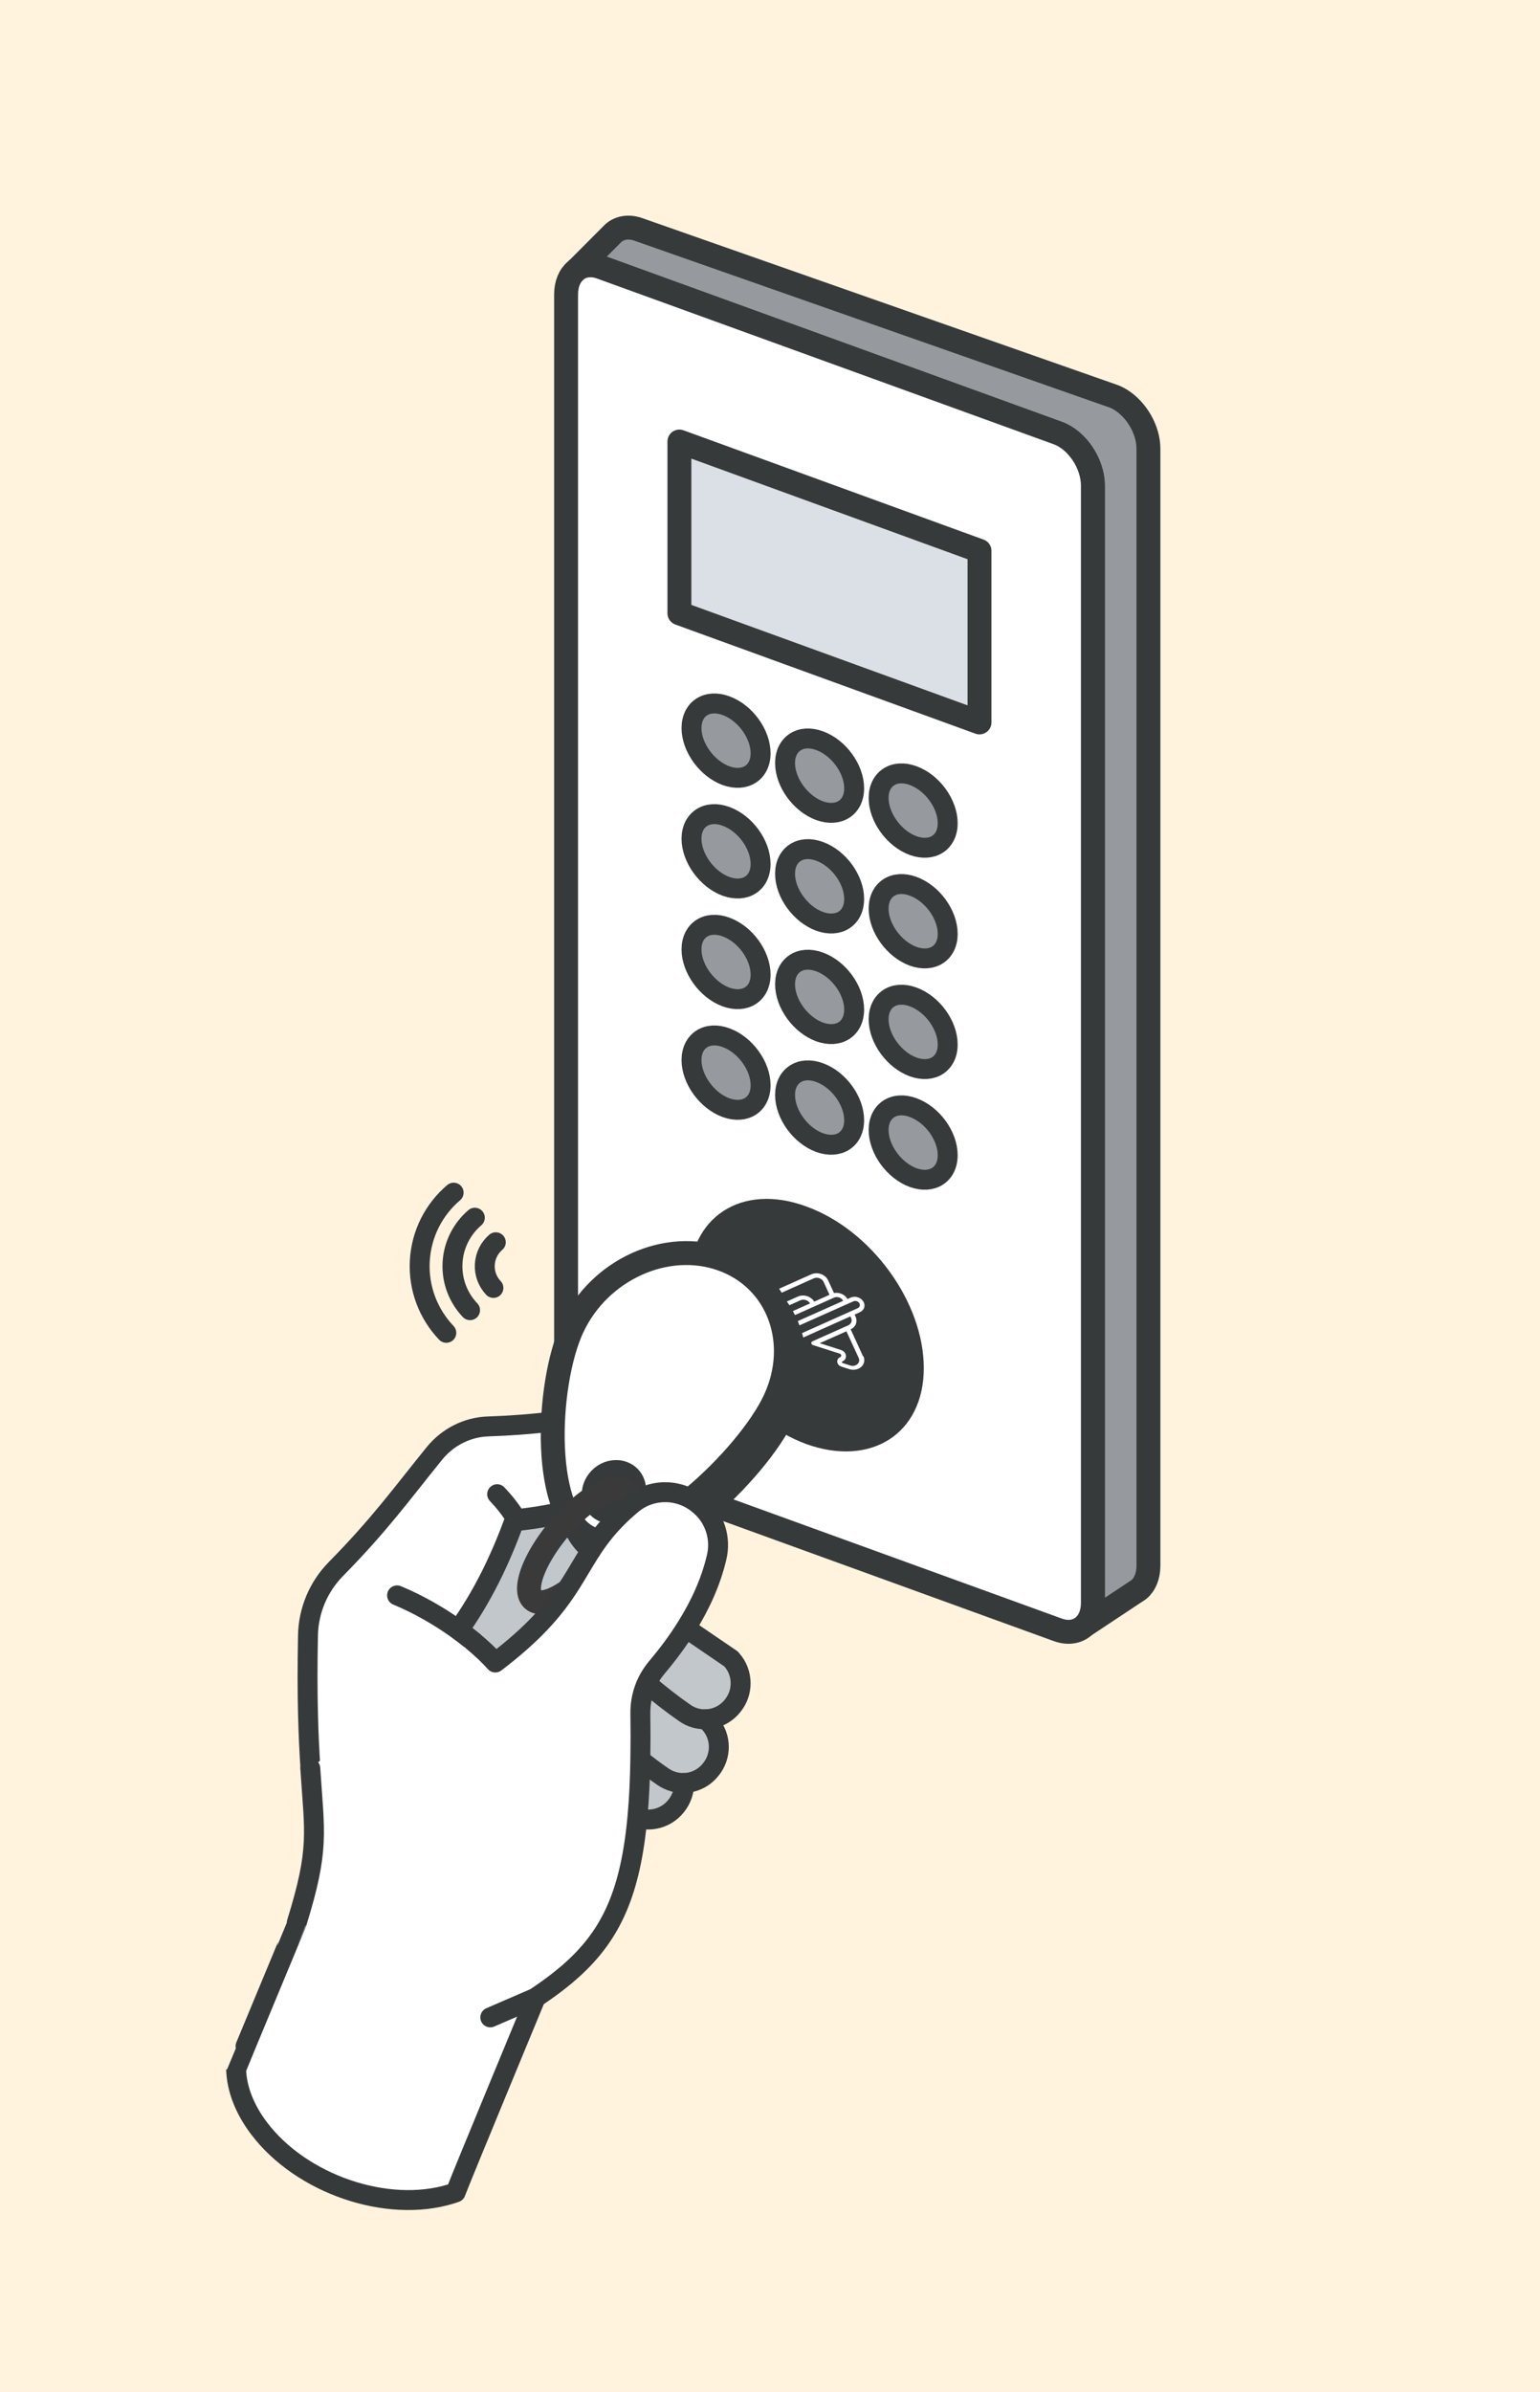 <?xml version="1.0" encoding="UTF-8"?>
<svg xmlns="http://www.w3.org/2000/svg" viewBox="0 0 193.26 300">
  <defs>
    <style>
      .cls-1 {
        fill: #c2c7cc;
      }

      .cls-2 {
        fill: #dae0e5;
      }

      .cls-2, .cls-3, .cls-4, .cls-5, .cls-6, .cls-7, .cls-8 {
        stroke-linecap: round;
        stroke-linejoin: round;
      }

      .cls-2, .cls-3, .cls-6, .cls-8, .cls-9, .cls-10 {
        stroke-width: 3px;
      }

      .cls-2, .cls-4, .cls-5, .cls-7, .cls-9, .cls-10 {
        stroke: #373a3a;
      }

      .cls-3, .cls-11, .cls-7, .cls-10 {
        fill: #fff;
      }

      .cls-3, .cls-6 {
        stroke: #373a3a;
      }

      .cls-12 {
        isolation: isolate;
      }

      .cls-4, .cls-5, .cls-7 {
        stroke-width: 2.5px;
      }

      .cls-4, .cls-8 {
        fill: none;
      }

      .cls-5 {
        fill: #969a9e;
      }

      .cls-13 {
        fill: #373a3a;
      }

      .cls-6 {
        fill: #373a3a;
      }

      .cls-14 {
        fill: #fff3de;
      }

      .cls-8 {
        stroke: #3a3a3a;
      }

      .cls-9 {
        fill: #969a9e;
      }

      .cls-9, .cls-10 {
        stroke-miterlimit: 10;
      }
    </style>
  </defs>
  <g class="cls-12">
    <g id="text">
      <rect class="cls-14" width="193.26" height="300"></rect>
      <g>
        <path class="cls-9" d="M144.12,161.95v34.43c0,1.33-.46,2.37-1.2,2.99l-6.85,4.54c.67-.63,1.08-1.63,1.08-2.88V60.93c0-2.76-1.96-5.72-4.41-6.6l-57.29-20.78c-1.2-.44-2.29-.3-3.08.3l4.63-4.64c.81-.69,1.95-.87,3.21-.4l59.5,20.88c.34.12.66.29.97.48,1.96,1.24,3.44,3.73,3.44,6.11v105.69Z"></path>
        <path class="cls-10" d="M137.15,60.93v140.1c0,1.25-.4,2.25-1.08,2.88l-.12.11c-.81.67-1.94.86-3.21.4l-57.29-20.78c-2.43-.89-4.41-3.83-4.41-6.6V36.93c0-1.33.46-2.37,1.21-2.99l.12-.11c.79-.59,1.88-.74,3.08-.3l57.29,20.78c2.45.89,4.41,3.85,4.41,6.6Z"></path>
        <g>
          <path class="cls-5" d="M95.45,94.48c0-2.43-1.94-5.1-4.34-5.97-2.38-.88-4.33.39-4.33,2.81s1.94,5.09,4.33,5.97c2.4.86,4.34-.39,4.34-2.81Z"></path>
          <path class="cls-5" d="M107.19,98.87c0-2.43-1.94-5.1-4.34-5.97-2.38-.88-4.33.39-4.33,2.81s1.94,5.09,4.33,5.97c2.4.86,4.34-.39,4.34-2.81Z"></path>
          <path class="cls-5" d="M118.93,103.25c0-2.43-1.94-5.1-4.34-5.97-2.38-.88-4.33.39-4.33,2.81s1.94,5.09,4.33,5.97c2.4.86,4.34-.39,4.34-2.81Z"></path>
          <path class="cls-5" d="M95.45,108.36c0-2.43-1.94-5.1-4.34-5.97-2.38-.88-4.33.39-4.33,2.81s1.94,5.09,4.33,5.97c2.4.86,4.34-.39,4.34-2.81Z"></path>
          <path class="cls-5" d="M107.19,112.75c0-2.43-1.94-5.1-4.34-5.97-2.38-.88-4.33.39-4.33,2.81s1.94,5.09,4.33,5.97c2.4.86,4.34-.39,4.34-2.81Z"></path>
          <path class="cls-5" d="M118.93,117.13c0-2.43-1.94-5.1-4.34-5.97-2.38-.88-4.33.39-4.33,2.81s1.94,5.09,4.33,5.97c2.4.86,4.34-.39,4.34-2.81Z"></path>
          <path class="cls-5" d="M95.45,122.24c0-2.43-1.94-5.1-4.34-5.97-2.38-.88-4.33.39-4.33,2.81s1.94,5.09,4.33,5.97c2.4.86,4.34-.39,4.34-2.81Z"></path>
          <path class="cls-5" d="M107.19,126.62c0-2.43-1.94-5.1-4.34-5.97-2.38-.88-4.33.39-4.33,2.81s1.94,5.09,4.33,5.97c2.4.86,4.34-.39,4.34-2.81Z"></path>
          <path class="cls-5" d="M118.93,131.01c0-2.43-1.94-5.1-4.34-5.97-2.38-.88-4.33.39-4.33,2.81s1.94,5.09,4.33,5.97c2.4.86,4.34-.39,4.34-2.81Z"></path>
          <path class="cls-5" d="M95.45,136.12c0-2.43-1.94-5.1-4.34-5.97-2.38-.88-4.33.39-4.33,2.81s1.94,5.09,4.33,5.97c2.4.86,4.34-.39,4.34-2.81Z"></path>
          <path class="cls-5" d="M107.19,140.5c0-2.43-1.94-5.1-4.34-5.97-2.38-.88-4.33.39-4.33,2.81s1.94,5.09,4.33,5.97c2.4.86,4.34-.39,4.34-2.81Z"></path>
          <path class="cls-5" d="M118.93,144.89c0-2.43-1.94-5.1-4.34-5.97-2.38-.88-4.33.39-4.33,2.81s1.94,5.09,4.33,5.97c2.4.86,4.34-.39,4.34-2.81Z"></path>
          <path class="cls-13" d="M115.93,171.59c0-8.27-6.6-17.34-14.75-20.27-8.1-2.99-14.7,1.32-14.7,9.53s6.6,17.28,14.7,20.27c8.15,2.93,14.75-1.32,14.75-9.53Z"></path>
          <path id="Tracé_20208" data-name="Tracé 20208" class="cls-11" d="M108.32,170.14l-1.57-3.41c.64-.29.9-.96.62-1.58l-.12-.27.69-.31c.55-.27.71-.88.37-1.38-.32-.47-.99-.67-1.53-.45l-.43.19c-.17-.31-.47-.55-.83-.68-.28-.1-.58-.12-.86-.07l-.74-1.6c-.31-.68-1.18-1.04-1.93-.81-.06.02-.12.04-.17.06l-11.22,5.01c-.55.24-.73.84-.42,1.34.19.3.5.53.86.65h.04c.38.13.78.1,1.12-.05l8.25-3.69c.41-.18.93-.03,1.17.34.01.02.02.03.03.05l-3.49,1.56c-.15.07-.2.23-.11.36.09.13.27.19.42.12h0l3.74-1.67s0,0,.01,0l2.43-1.09c.39-.18.89-.03,1.12.33.02.02.03.05.04.07l-6.9,3.08c-.15.06-.21.22-.13.36.08.14.27.2.42.13,0,0,.01,0,.02,0l7.87-3.51c.14-.06.3-.06.45-.01.15.05.27.16.33.29.1.23,0,.48-.23.58l-7.87,3.52c-.15.07-.2.23-.11.36s.27.19.42.12l6.64-2.97.09.2c.17.36,0,.75-.36.92l-4.5,2.01s0,0,0,0c-.03.02-.06.04-.08.06,0,0,0,0,0,0-.02.02-.04.05-.05.08,0,0,0,0,0,0h0s-.01.07,0,.1c0,0,0,0,0,0,0,.03.02.07.04.1,0,0,0,0,0,0s0,0,0,0c.02.03.04.06.07.08h0s.06.04.1.05l3.35,1.07c.15.05.23.19.18.31-.02.06-.07.11-.13.13-.35.16-.47.55-.27.87.09.15.25.26.43.32l.97.31c.78.25,1.61-.09,1.84-.76.1-.28.08-.59-.05-.87M101.34,162.59c-.4-.14-.85-.13-1.21.03l-8.25,3.69c-.41.18-.94.03-1.17-.34,0,0,0,0,0,0-.14-.23-.06-.5.19-.62l11.22-5.01c.21-.1.47-.1.71-.02.23.08.42.25.52.45l.75,1.63-1.92.86c-.18-.3-.47-.54-.83-.67M107.59,171.1c-.22.21-.57.27-.88.17l-.97-.31c-.06-.02-.1-.08-.08-.14,0-.03.03-.05.06-.06.43-.19.57-.66.33-1.05-.11-.18-.3-.32-.52-.39l-2.66-.85,3.35-1.49,1.54,3.34c.13.28.07.58-.16.78"></path>
          <polygon class="cls-2" points="122.92 90.61 85.26 76.92 85.26 55.38 122.92 69.09 122.92 90.61"></polygon>
        </g>
      </g>
      <g>
        <path class="cls-4" d="M61.92,161.54c-.72-.76-1.14-1.8-1.08-2.93s.59-2.12,1.38-2.8"></path>
        <path class="cls-4" d="M58.99,164.33c-1.46-1.53-2.32-3.64-2.2-5.93.12-2.28,1.19-4.29,2.8-5.67"></path>
        <path class="cls-4" d="M56.01,167.17c-2.22-2.33-3.51-5.52-3.33-8.99.18-3.46,1.8-6.51,4.25-8.59"></path>
      </g>
      <g>
        <g>
          <g>
            <path class="cls-1" d="M79.95,227.99c1.7.57,3.65.05,4.84-1.4.01-.02.04-.04.05-.06.69-.85,1.03-1.87,1.01-2.9-.91.03-1.83-.23-2.63-.78-1-.68-1.97-1.42-2.92-2.17-.04,2.69-.15,5.11-.35,7.3Z"></path>
            <path class="cls-1" d="M85.85,223.63c1.24-.04,2.46-.6,3.3-1.62.02-.03.03-.04.05-.06,1.38-1.68,1.35-4.11-.07-5.75-.16-.19-.33-.37-.49-.56-.93.04-1.87-.21-2.68-.78-1.65-1.14-3.24-2.39-4.76-3.7-.61,1.23-.92,2.61-.9,4,.03,1.96.03,3.8,0,5.52.95.75,1.92,1.48,2.92,2.17.8.55,1.72.81,2.63.78Z"></path>
            <path class="cls-1" d="M88.63,215.64c1.22-.05,2.42-.61,3.25-1.62.02-.03.03-.04.05-.06,1.38-1.68,1.35-4.11-.07-5.75-.04-.05-.08-.09-.12-.14l-5.6-3.82c-1.11,1.79-2.39,3.5-3.78,5.15-.45.54-.84,1.13-1.15,1.75,1.52,1.31,3.11,2.56,4.76,3.7.81.57,1.76.82,2.68.78Z"></path>
            <path class="cls-1" d="M57.44,204.67c1.83,1.32,3.44,2.73,4.67,4.1,9.53-7.24,9.69-11.5,13.7-16.4l.45-4.71c-1.36.73-2.76,1.29-4.19,1.73-2.36.73-4.82,1.11-7.33,1.39-.07,0-.14.02-.21.02-1.79,4.96-4.03,9.59-7.09,13.85h0Z"></path>
            <path class="cls-4" d="M76.26,187.67c-1.36.73-2.76,1.29-4.19,1.73-2.36.73-4.82,1.11-7.33,1.39-.07,0-.14.02-.21.02-1.79,4.96-4.03,9.59-7.09,13.85"></path>
            <path class="cls-4" d="M81.19,211.16c1.52,1.31,3.11,2.56,4.76,3.7.81.57,1.76.82,2.68.78,1.22-.05,2.42-.61,3.25-1.62.02-.03.03-.04.05-.06,1.38-1.68,1.35-4.11-.07-5.75-.04-.05-.08-.09-.12-.14l-5.6-3.82"></path>
            <path class="cls-4" d="M88.63,215.64c.16.19.33.37.49.56,1.43,1.64,1.45,4.07.07,5.75-.01.02-.03.04-.05.06-.84,1.03-2.06,1.59-3.3,1.62-.91.03-1.83-.23-2.63-.78-1-.68-1.97-1.42-2.92-2.17"></path>
            <path class="cls-4" d="M85.85,223.63c.02,1.03-.32,2.05-1.01,2.9-.01.02-.03.04-.05.06-1.19,1.45-3.14,1.97-4.84,1.4"></path>
          </g>
          <g>
            <path class="cls-11" d="M57.51,204.43h0c3.06-4.27,5.29-8.9,7.09-13.86.07,0,.14-.02.21-.02,2.51-.28,4.97-.67,7.33-1.4,1.43-.44,2.83-1,4.19-1.73l1.02-10.55c-5.28,1.26-10.67,1.87-16.09,2.05-2.64.08-5.09,1.34-6.75,3.38-4.1,5.05-6.8,8.85-12.38,14.52-2.18,2.22-3.43,5.19-3.49,8.3-.16,7.79.06,12.9.31,16.68,6.94-5.08,13.86-10.18,20.4-15.97-.58-.48-1.19-.95-1.82-1.41Z"></path>
            <path class="cls-7" d="M59.34,205.83c-.58-.48-1.19-.95-1.82-1.41h0c3.06-4.27,5.29-8.9,7.09-13.86.07,0,.14-.02.21-.02,2.51-.28,4.97-.67,7.33-1.4,1.43-.44,2.83-1,4.19-1.73l1.02-10.55c-5.28,1.26-10.67,1.87-16.09,2.05-2.64.08-5.09,1.34-6.75,3.38-4.1,5.05-6.8,8.85-12.38,14.52-2.18,2.22-3.43,5.19-3.49,8.3-.16,7.79.06,12.9.31,16.68"></path>
            <g>
              <path class="cls-4" d="M49.83,200.1c2.71,1.12,5.37,2.66,7.68,4.33,1.83,1.32,3.44,2.73,4.67,4.1"></path>
              <path class="cls-4" d="M62.39,187.41c.84.88,1.72,1.96,2.42,3.14"></path>
            </g>
          </g>
          <g>
            <path class="cls-6" d="M72.95,168.28c-3.37,7.24-3.97,24.22,2.47,26.53,6.44,2.31,19.55-10.18,22.92-17.41,3.37-7.24.42-15.15-6.59-17.66-7.01-2.52-15.43,1.31-18.8,8.55ZM77.81,186.51c.48-.12.98-.11,1.45.06,1.26.45,1.79,1.88,1.19,3.18-.03.06-.06.12-.1.18-.66,1.18-2.08,1.78-3.28,1.35-1.26-.45-1.79-1.88-1.19-3.18.38-.82,1.12-1.4,1.93-1.6Z"></path>
            <path class="cls-3" d="M71.84,166.48c-3.37,7.24-3.97,24.22,2.47,26.53,6.44,2.31,19.55-10.18,22.92-17.41,3.37-7.24.42-15.15-6.59-17.66-7.01-2.52-15.43,1.31-18.8,8.55ZM76.69,184.71c.48-.12.98-.11,1.45.06,1.26.45,1.79,1.88,1.19,3.18-.03.06-.06.12-.1.18-.66,1.18-2.08,1.78-3.28,1.35-1.26-.45-1.79-1.88-1.19-3.18.38-.82,1.12-1.4,1.93-1.6Z"></path>
            <path class="cls-8" d="M76.99,193.22c-.7,1.53-3.33,4.51-5.14,5.9-3.44,2.65-5.86,2.41-5.41-.52.32-2.05,1.97-4.88,4.1-7.3.92-1.04,1.92-2,2.96-2.8.28-.21.55-.41.81-.58.72-.48,1.39-.83,1.98-1.03,1.48-.51,2.44-.14,2.65,1.06,0,.04.01.09.02.14"></path>
          </g>
          <g>
            <path class="cls-11" d="M80.37,220.44c.03-1.73.03-3.56,0-5.52-.02-1.39.29-2.77.9-4,.31-.62.7-1.21,1.15-1.75,1.39-1.65,2.68-3.37,3.78-5.15,1.71-2.74,3.02-5.62,3.74-8.67.57-2.37-.2-4.85-2.02-6.46l-.07-.06c-2.41-2.14-6.03-2.23-8.51-.17-1.46,1.21-2.56,2.36-3.47,3.47-4,4.9-4.17,9.16-13.7,16.4-.8-.89-1.76-1.8-2.84-2.69-6.53,5.79-13.46,10.89-20.4,15.97.53,8.17,1.18,10.08-1.7,19.36h0c.04,2.44.98,5.05,2.9,7.59,5.3,7,16.07,10.68,24.06,8.22.21-.06.41-.13.6-.2.78-2.08,1.6-4.15,2.43-6.21,1.77-1.19,3.33-2.36,4.7-3.61,4.77-4.35,7.22-9.58,8.08-19.21.2-2.19.31-4.61.35-7.3Z"></path>
            <path class="cls-7" d="M38.94,221.8c.53,8.17,1.18,10.08-1.7,19.36h0c0,.05-7.62,18.32-7.61,18.37.07,2.39,1.01,4.95,2.89,7.43,5.3,7,16.07,10.68,24.06,8.22.21-.06.41-.13.6-.2.78-2.08,9.21-22.37,10.05-24.43,1.77-1.19,3.33-2.36,4.7-3.61,4.77-4.35,7.22-9.58,8.08-19.21.2-2.19.31-4.61.35-7.3.03-1.73.03-3.56,0-5.52-.02-1.39.29-2.77.9-4,.31-.62.7-1.21,1.15-1.75,1.39-1.65,2.68-3.37,3.78-5.15,1.71-2.74,3.02-5.62,3.74-8.67.57-2.37-.2-4.85-2.02-6.46l-.07-.06c-2.41-2.14-6.03-2.23-8.51-.17-1.46,1.21-2.56,2.36-3.47,3.47-4,4.9-4.17,9.16-13.7,16.4-.8-.89-1.76-1.8-2.84-2.69"></path>
          </g>
        </g>
        <line class="cls-7" x1="67.24" y1="250.56" x2="61.53" y2="253.03"></line>
      </g>
    </g>
  </g>
</svg>
